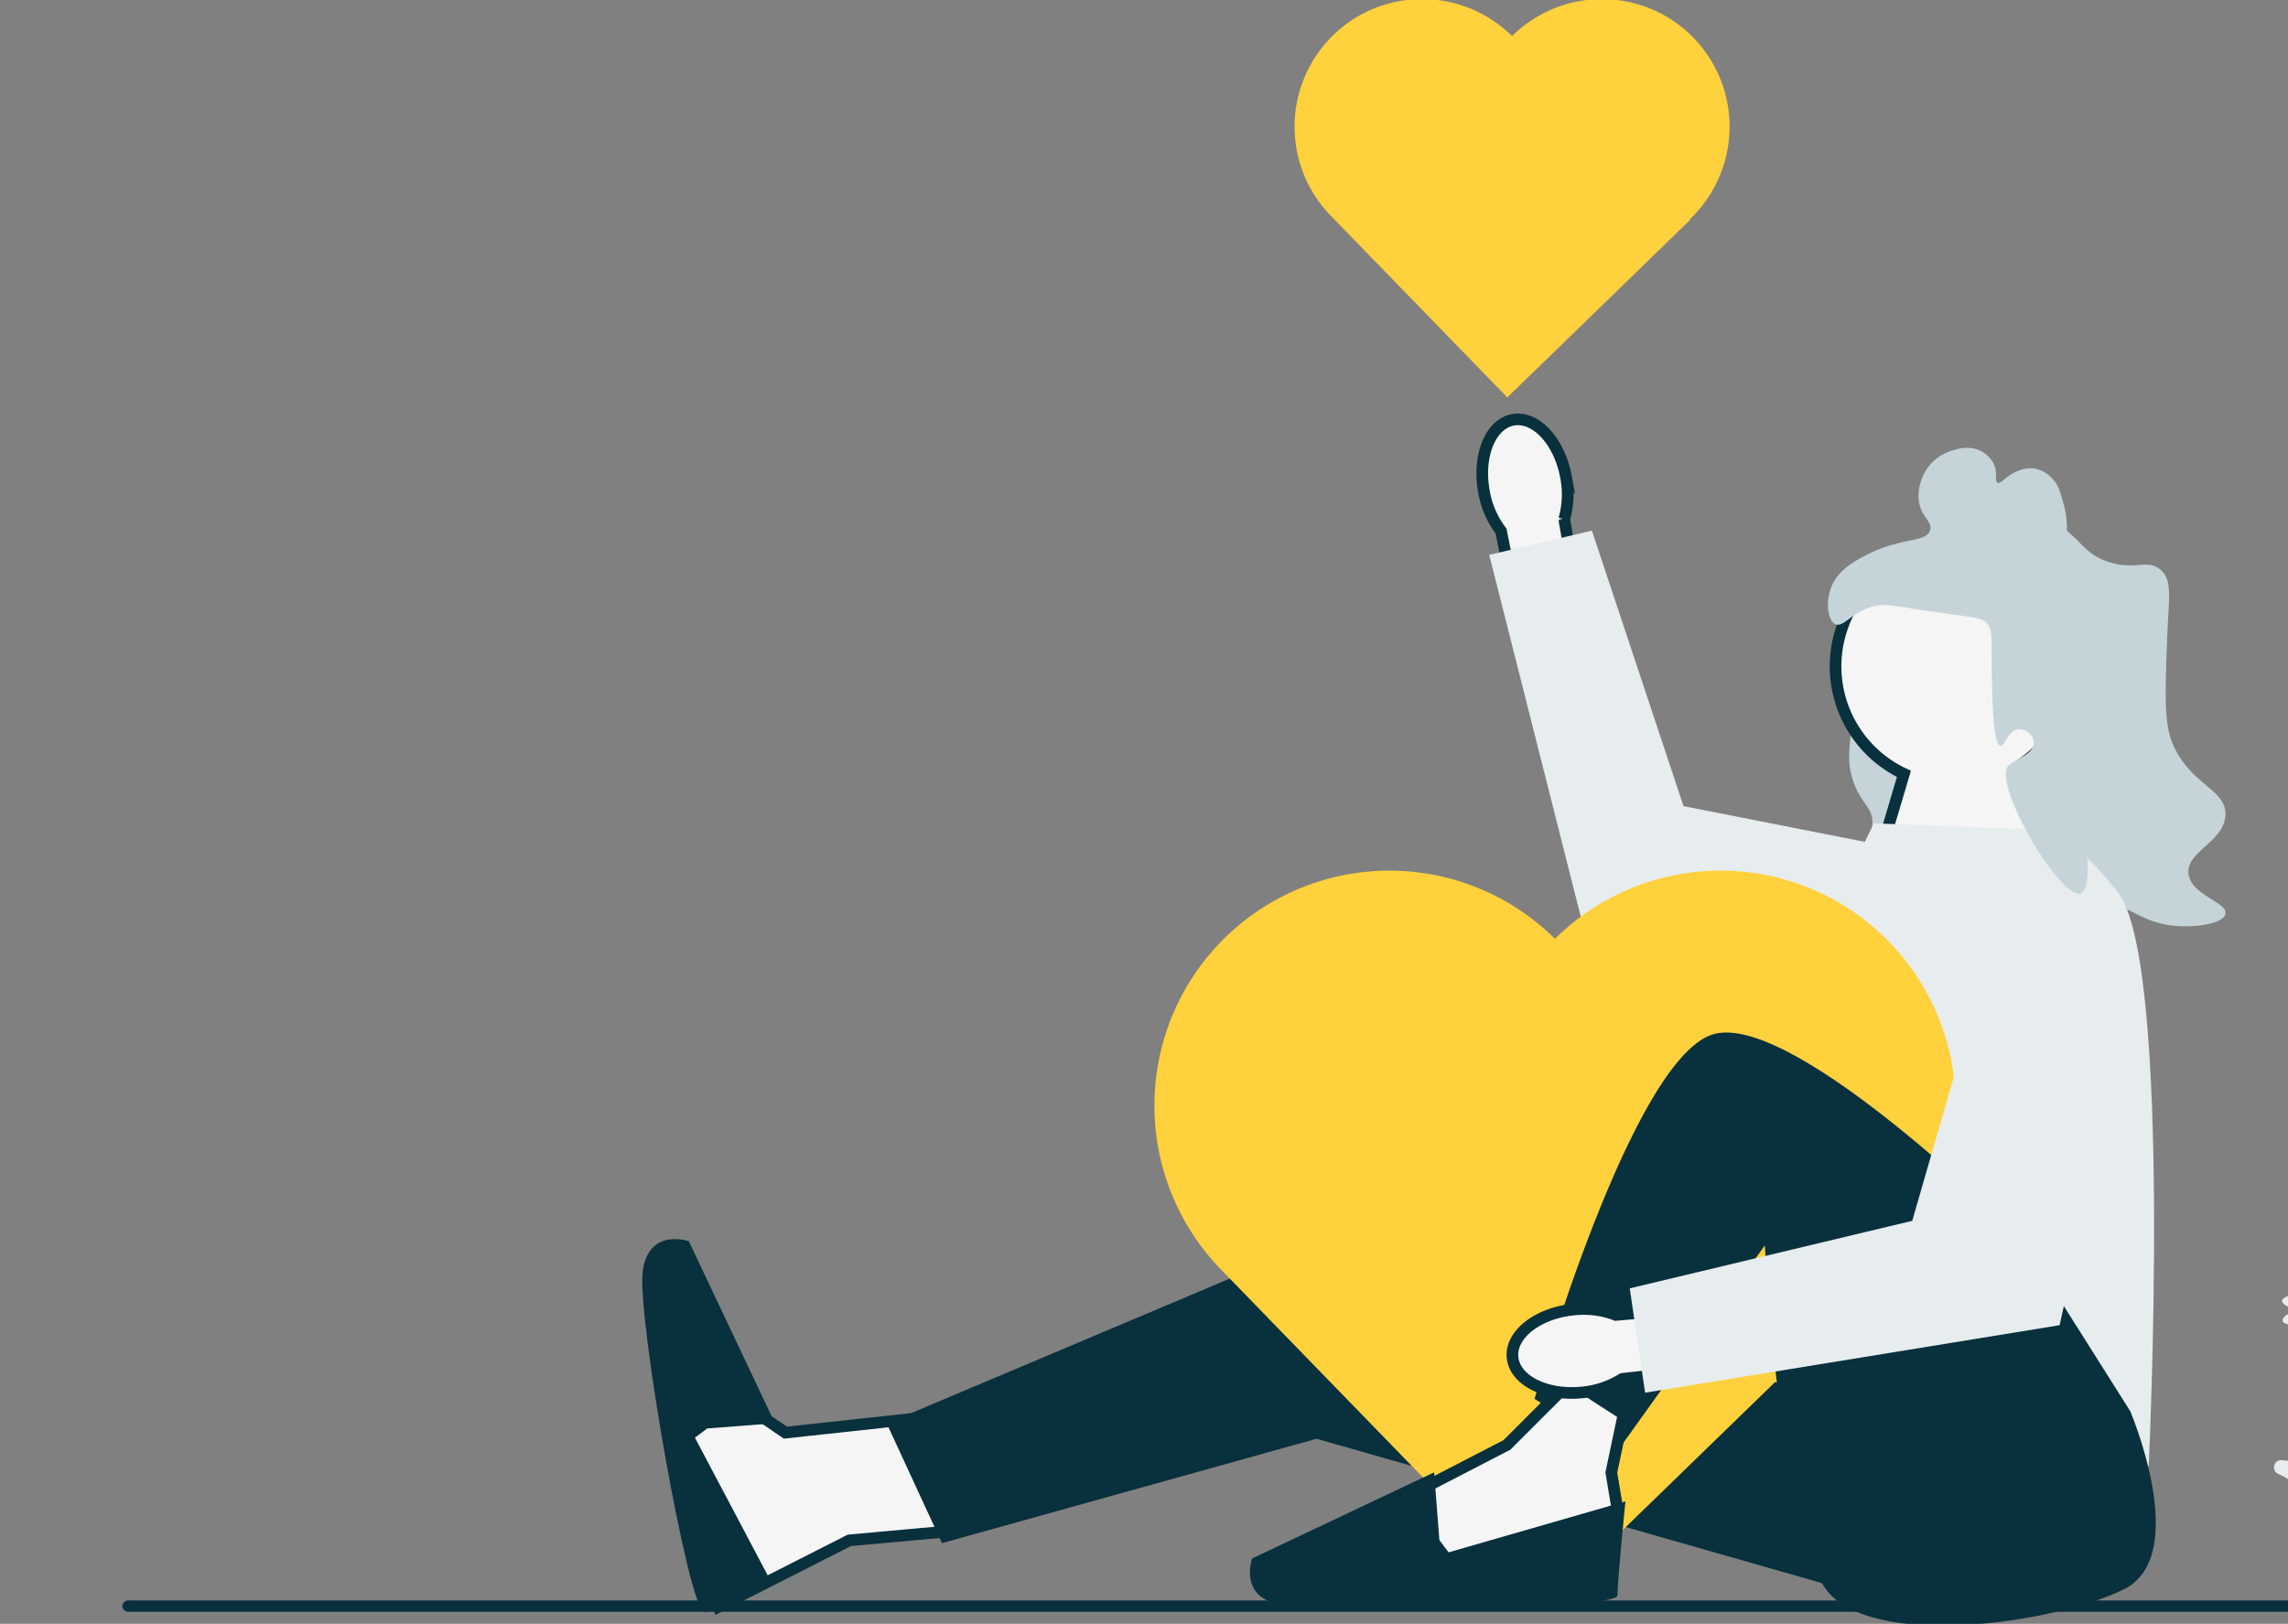 <svg xmlns="http://www.w3.org/2000/svg" xmlns:xlink="http://www.w3.org/1999/xlink" width="393" height="279" viewBox="0 0 393 279"><rect x="0" y="0" width="393" height="279" fill="#808080" stroke="none"/><defs><clipPath id="clip-path"><rect id="Rect&#xE1;ngulo_299" data-name="Rect&#xE1;ngulo 299" width="393" height="279" transform="translate(0 527)" fill="#fff" stroke="#707070" stroke-width="1"></rect></clipPath></defs><g id="Enmascarar_grupo_9" data-name="Enmascarar grupo 9" transform="translate(0 -527)" clip-path="url(#clip-path)"><g id="Grupo_548" data-name="Grupo 548" transform="translate(-1207 -1996.162)"><path id="Trazado_208" data-name="Trazado 208" d="M166.785,389.535l-24.26,2.637-11.6-7.911-6.717,7.911,3.224,16.692,3.692,13.185,22.385-11.369,18.025-1.632Z" transform="translate(1199.379 2377.14)" fill="#f5f5f5" stroke="#09303d" stroke-width="2"></path><path id="Trazado_209" data-name="Trazado 209" d="M311.523,343.191l-58.54-1.055-71.2,30.061,9.494,20.568,64.341-17.932L355.3,403.314l-13.712-67.506Z" transform="translate(1177.522 2395.533)" fill="#09303d"></path><path id="Trazado_210" data-name="Trazado 210" d="M125.264,375.951l11.635-.906L122.1,343.78s-6.856-2.421-7.911,5.118,7.942,58.587,10.579,58.587,11.485-5.162,11.485-5.162l-13.1-24.79,2.11-1.582Z" transform="translate(1203.213 2392.646)" fill="#09303d"></path><path id="Trazado_211" data-name="Trazado 211" d="M588.577,368.006c-1.171.126-2.449.315-3.808.592-5.762,1.173-5.882,5.086-5.831,5.983l-.039-.024a9.495,9.495,0,0,0-1.162,2.758l-.264-11.992a8.908,8.908,0,0,0,.455-1.173c.431,1.328,1.138,2.583,1.748,2.5.793-.108,1.138-2.44.99-4.1,1.008,1.3,2.7,2.686,3.344,2.258.511-.342.208-1.75-.35-3.03,1.163.7,2.451,1.161,2.851.716.546-.607-.762-2.679-1.967-3.836,1.614.15,3.666-.107,3.8-.841.111-.605-1.11-1.369-2.418-1.86,1.313-.346,2.541-.95,2.5-1.546-.048-.709-1.871-1.184-3.444-1.256,1.186-.928,2.276-2.211,1.943-2.791-.306-.533-1.732-.327-3.047.143.778-1.113,1.326-2.367.909-2.8-.519-.535-2.361.388-3.619,1.408.245-1.589.121-3.594-.591-3.776-.6-.152-1.441,1.015-2.02,2.286-.256-1.334-.774-2.6-1.372-2.6-.852,0-1.543,2.569-1.543,4.243,0,.095,0,.184.007.269-.086-.1-.184-.2-.3-.311-1.2-1.166-3.525-2.46-4.119-1.849-.417.429.13,1.683.909,2.8-1.315-.47-2.741-.676-3.047-.143-.412.717,1.348,2.506,2.779,3.374-.086-.01-.176-.019-.273-.026-1.67-.114-4.28.4-4.338,1.25-.041.6,1.187,1.2,2.5,1.546-1.307.491-2.529,1.255-2.418,1.86.135.734,2.187.991,3.8.841-1.206,1.157-2.513,3.228-1.967,3.836.4.445,1.688-.016,2.851-.716-.558,1.28-.861,2.688-.35,3.03.676.452,2.529-1.121,3.506-2.475-.1,1.656.3,3.931,1.083,4.021.329.038.677-.313.992-.853l-.891,12.89c-.208,1.5,1.123,2.481,1.242,3.1l.192,8.729a9.428,9.428,0,0,0-.9-1.889l-.039.024c.05-.9-.069-4.81-5.831-5.983-1.359-.277-2.637-.466-3.808-.592a1.244,1.244,0,0,0-.673,2.355,11.329,11.329,0,0,1,4.4,3.321,3.981,3.981,0,0,0,5.845,1.122,9.288,9.288,0,0,1,1.03,2.456l.1,4.636c-.025.11-.042.171-.044.176l.048.014.247,11.219,2.29-.018-.819-11.467a11.009,11.009,0,0,0,0-4.915l-.819-9.01h0c0-.007.046.237,0,0l-1.069-3.54a9.426,9.426,0,0,1,1.248-3.546,3.981,3.981,0,0,0,5.845-1.122,11.33,11.33,0,0,1,4.4-3.321,1.244,1.244,0,0,0-.673-2.355Zm-10.461,26.543-.043-1.962A10.468,10.468,0,0,1,578.116,394.548Z" transform="translate(1031.736 2392.032)" fill="#e7ecee"></path><path id="Trazado_212" data-name="Trazado 212" d="M0,444.46a1.08,1.08,0,0,0,1.167.975H513.208a.99.99,0,1,0,0-1.949H1.167A1.08,1.08,0,0,0,0,444.46Z" transform="translate(1228 2354.66)" fill="#09303d"></path><path id="Trazado_213" data-name="Trazado 213" d="M488.865,149.452c-4.376-1.655-4.114-4.162-10.02-7.383-2.533-1.381-4.555-2.484-7.383-2.637-4.991-.27-8.8,2.617-11.6,4.747a28.993,28.993,0,0,0-7.384,8.438,38.165,38.165,0,0,0-3.692,8.438,67.91,67.91,0,0,0-2.637,11.6c-1.151,6.867-1.727,10.3-1.055,13.185,1.246,5.348,3.989,5.719,3.692,8.966-.5,5.485-8.473,5.994-9.493,11.6-.846,4.652,3.555,10.251,8.438,12.13,2.964,1.14,5.693.751,13.185-1.582,19.875-6.189,23.064-10.423,29.534-8.438,3.68,1.129,5.692,3.433,11.075,3.692,3.442.166,7.6-.537,7.911-2.11.4-2-5.857-3.173-6.329-6.856-.5-3.865,6.028-5.43,6.329-10.02.294-4.5-5.827-5.119-8.966-12.13-1.578-3.526-1.4-8.328-1.055-17.931.269-7.411.987-10.278-1.055-12.13C496.06,148.951,493.732,151.293,488.865,149.452Z" transform="translate(1079.815 2470.082)" fill="#c4d4d9"></path><path id="Trazado_214" data-name="Trazado 214" d="M457.527,222.092l5.8-19.513,16.876-.527,6.856,24.26Z" transform="translate(1072.854 2446.306)" fill="#a0616a"></path><path id="Uni&#xF3;n_6" data-name="Uni&#xF3;n 6" d="M8.092,51.14l3.647-12.272A20.395,20.395,0,1,1,32.4,36.883L37.623,55.36Z" transform="translate(1522.291 2617.256)" fill="#f5f5f5" stroke="#09303d" stroke-width="2"></path><path id="Trazado_216" data-name="Trazado 216" d="M469.275,229.33l-27.424-1.055-8.5,17.483L420.228,323.2l68.824,15.558s4.219-86.492-5.274-98.622-14.5-10.811-14.5-10.811Z" transform="translate(1087.012 2436.351)" fill="#e7ecee"></path><path id="Trazado_217" data-name="Trazado 217" d="M473.4,178.851c1.026-1.061,5.426-2.2,4.09-4.868A2.646,2.646,0,0,0,475,172.625c-1.75.219-2.216,2.935-2.991,2.832-1.024-.136-1.315-5.017-1.439-10.261-.2-8.522.238-9.415-.853-10.723-1-1.2-1.733-.875-12.969-2.6-3.793-.582-5.029-.822-6.87-.283-3.5,1.024-4.814,3.583-6.2,2.983-1.33-.578-1.649-3.62-.888-5.947,1.087-3.325,4.315-5,6.568-6.125,5.753-2.88,9.922-1.944,10.572-4.057.487-1.584-1.786-2.332-2-5.548a8.6,8.6,0,0,1,2.316-6.1,8.334,8.334,0,0,1,3.977-2.184,6.046,6.046,0,0,1,3.728-.089,5.175,5.175,0,0,1,2.894,2.467c.783,1.642.079,2.985.675,3.267.676.319,1.541-1.432,3.977-2.184a5.11,5.11,0,0,1,2.157-.275,5.506,5.506,0,0,1,3.48,2.006c.85.99,1.12,1.965,1.66,3.914a13.765,13.765,0,0,1,.613,3.79,8.488,8.488,0,0,1-.373,3.142s-.637,1.776-4.287,4.8h0s1.528-1.516,2.281-1.323a14.228,14.228,0,0,1,8.744,6.879c1.111,2.2,1.834,1.858,2.708,4.039a11.961,11.961,0,0,1,.054,8.5c-1.268,3.109-2.939,2.749-3.887,5.912-.453,1.512-.068,1.58-.683,5.761-.354,2.4-3.476.491-4.017,1.517-.365.693,5.128,21.056,2.144,23.876-2.923,2.763-15.723-18.633-12.692-21.766Z" transform="translate(1078.601 2475.834)" fill="#c4d4d9"></path><path id="uuid-311f029e-60e2-47af-866f-e00966d4f6ef-1971" d="M361.033,126.213c-1.143-6.105-5.22-10.464-9.105-9.736s-6.107,6.267-4.963,12.374a15.545,15.545,0,0,0,2.926,6.733l5.17,25.806,10.2-2.071-4.519-25.769a15.545,15.545,0,0,0,.29-7.338Z" transform="translate(1114.936 2478.818)" fill="#f5f5f5" stroke="#09303d" stroke-width="2"></path><path id="Trazado_218" data-name="Trazado 218" d="M437.975,205.585l-56.008-11.037-15.74-47.34L348.59,151.38l17.694,69.933,63.4,8.341Z" transform="translate(1114.205 2467.122)" fill="#e7ecee"></path><path id="Trazado_219" data-name="Trazado 219" d="M332.22,6.2h0c-.055.053-.106.11-.16.163a21.922,21.922,0,0,0-30.713-.167h0a21.922,21.922,0,0,0-.652,30.788l-.005.005.205.211h0l30.347,31.246L362.7,37.893l-.087-.09c.053-.05.108-.1.16-.148h0a21.926,21.926,0,0,0,.453-31h0a21.926,21.926,0,0,0-31-.453Z" transform="translate(1134.661 2523.002)" fill="#ffd13c"></path><path id="Trazado_220" data-name="Trazado 220" d="M324.994,252.79h0c-.1.1-.194.2-.294.3a40.375,40.375,0,0,0-56.565-.307h0a40.376,40.376,0,0,0-1.2,56.7l-.01.01.378.389h0l55.892,57.548,57.937-56.27-.161-.166c.1-.093.2-.179.3-.273h0a40.383,40.383,0,0,0,.834-57.1h0A40.383,40.383,0,0,0,324.994,252.79Z" transform="translate(1149.392 2431.378)" fill="#ffd13c"></path><path id="Trazado_221" data-name="Trazado 221" d="M463.462,351.258s10.548,24.787-1.055,30.589-43.383,10.548-51.225,0S400.7,322.779,400.7,322.779l-25.315,35.335-14.24-8.966s16.876-59.6,31.116-62.76S444.476,321.2,444.476,321.2l18.986,30.061Z" transform="translate(1109.438 2414.363)" fill="#09303d"></path><path id="Trazado_222" data-name="Trazado 222" d="M355.216,382.561,344.14,393.636l-15.294,7.911,1.583,13.712,29.006-3.164,3.691-7.383-1.055-6.329,2.11-10.02Z" transform="translate(1121.699 2377.786)" fill="#f5f5f5" stroke="#09303d" stroke-width="2"></path><path id="Trazado_223" data-name="Trazado 223" d="M314.887,419.645l-.906-11.635-31.265,14.8s-2.421,6.856,5.118,7.911,57.641,1.055,57.641-1.582S346.846,413,346.846,413l-30.377,8.754-1.582-2.11Z" transform="translate(1139.35 2368.126)" fill="#09303d"></path><path id="uuid-59fadd62-d34e-4723-a6c1-7b6170929047-1972" d="M365.519,362.1c-6.181.613-10.875,4.3-10.484,8.232s5.717,6.624,11.9,6.01a15.545,15.545,0,0,0,6.96-2.335l26.156-2.928-1.184-10.34L372.8,363.024a15.544,15.544,0,0,0-7.286-.922Z" transform="translate(1111.768 2386.066)" fill="#f5f5f5" stroke="#09303d" stroke-width="2"></path><path id="Trazado_224" data-name="Trazado 224" d="M451.842,249.951,436.021,304.8,387.5,316.4l2.637,17.931,71.2-11.6,13.773-62.443Z" transform="translate(1099.435 2428.121)" fill="#e7ecee"></path></g></g></svg>
